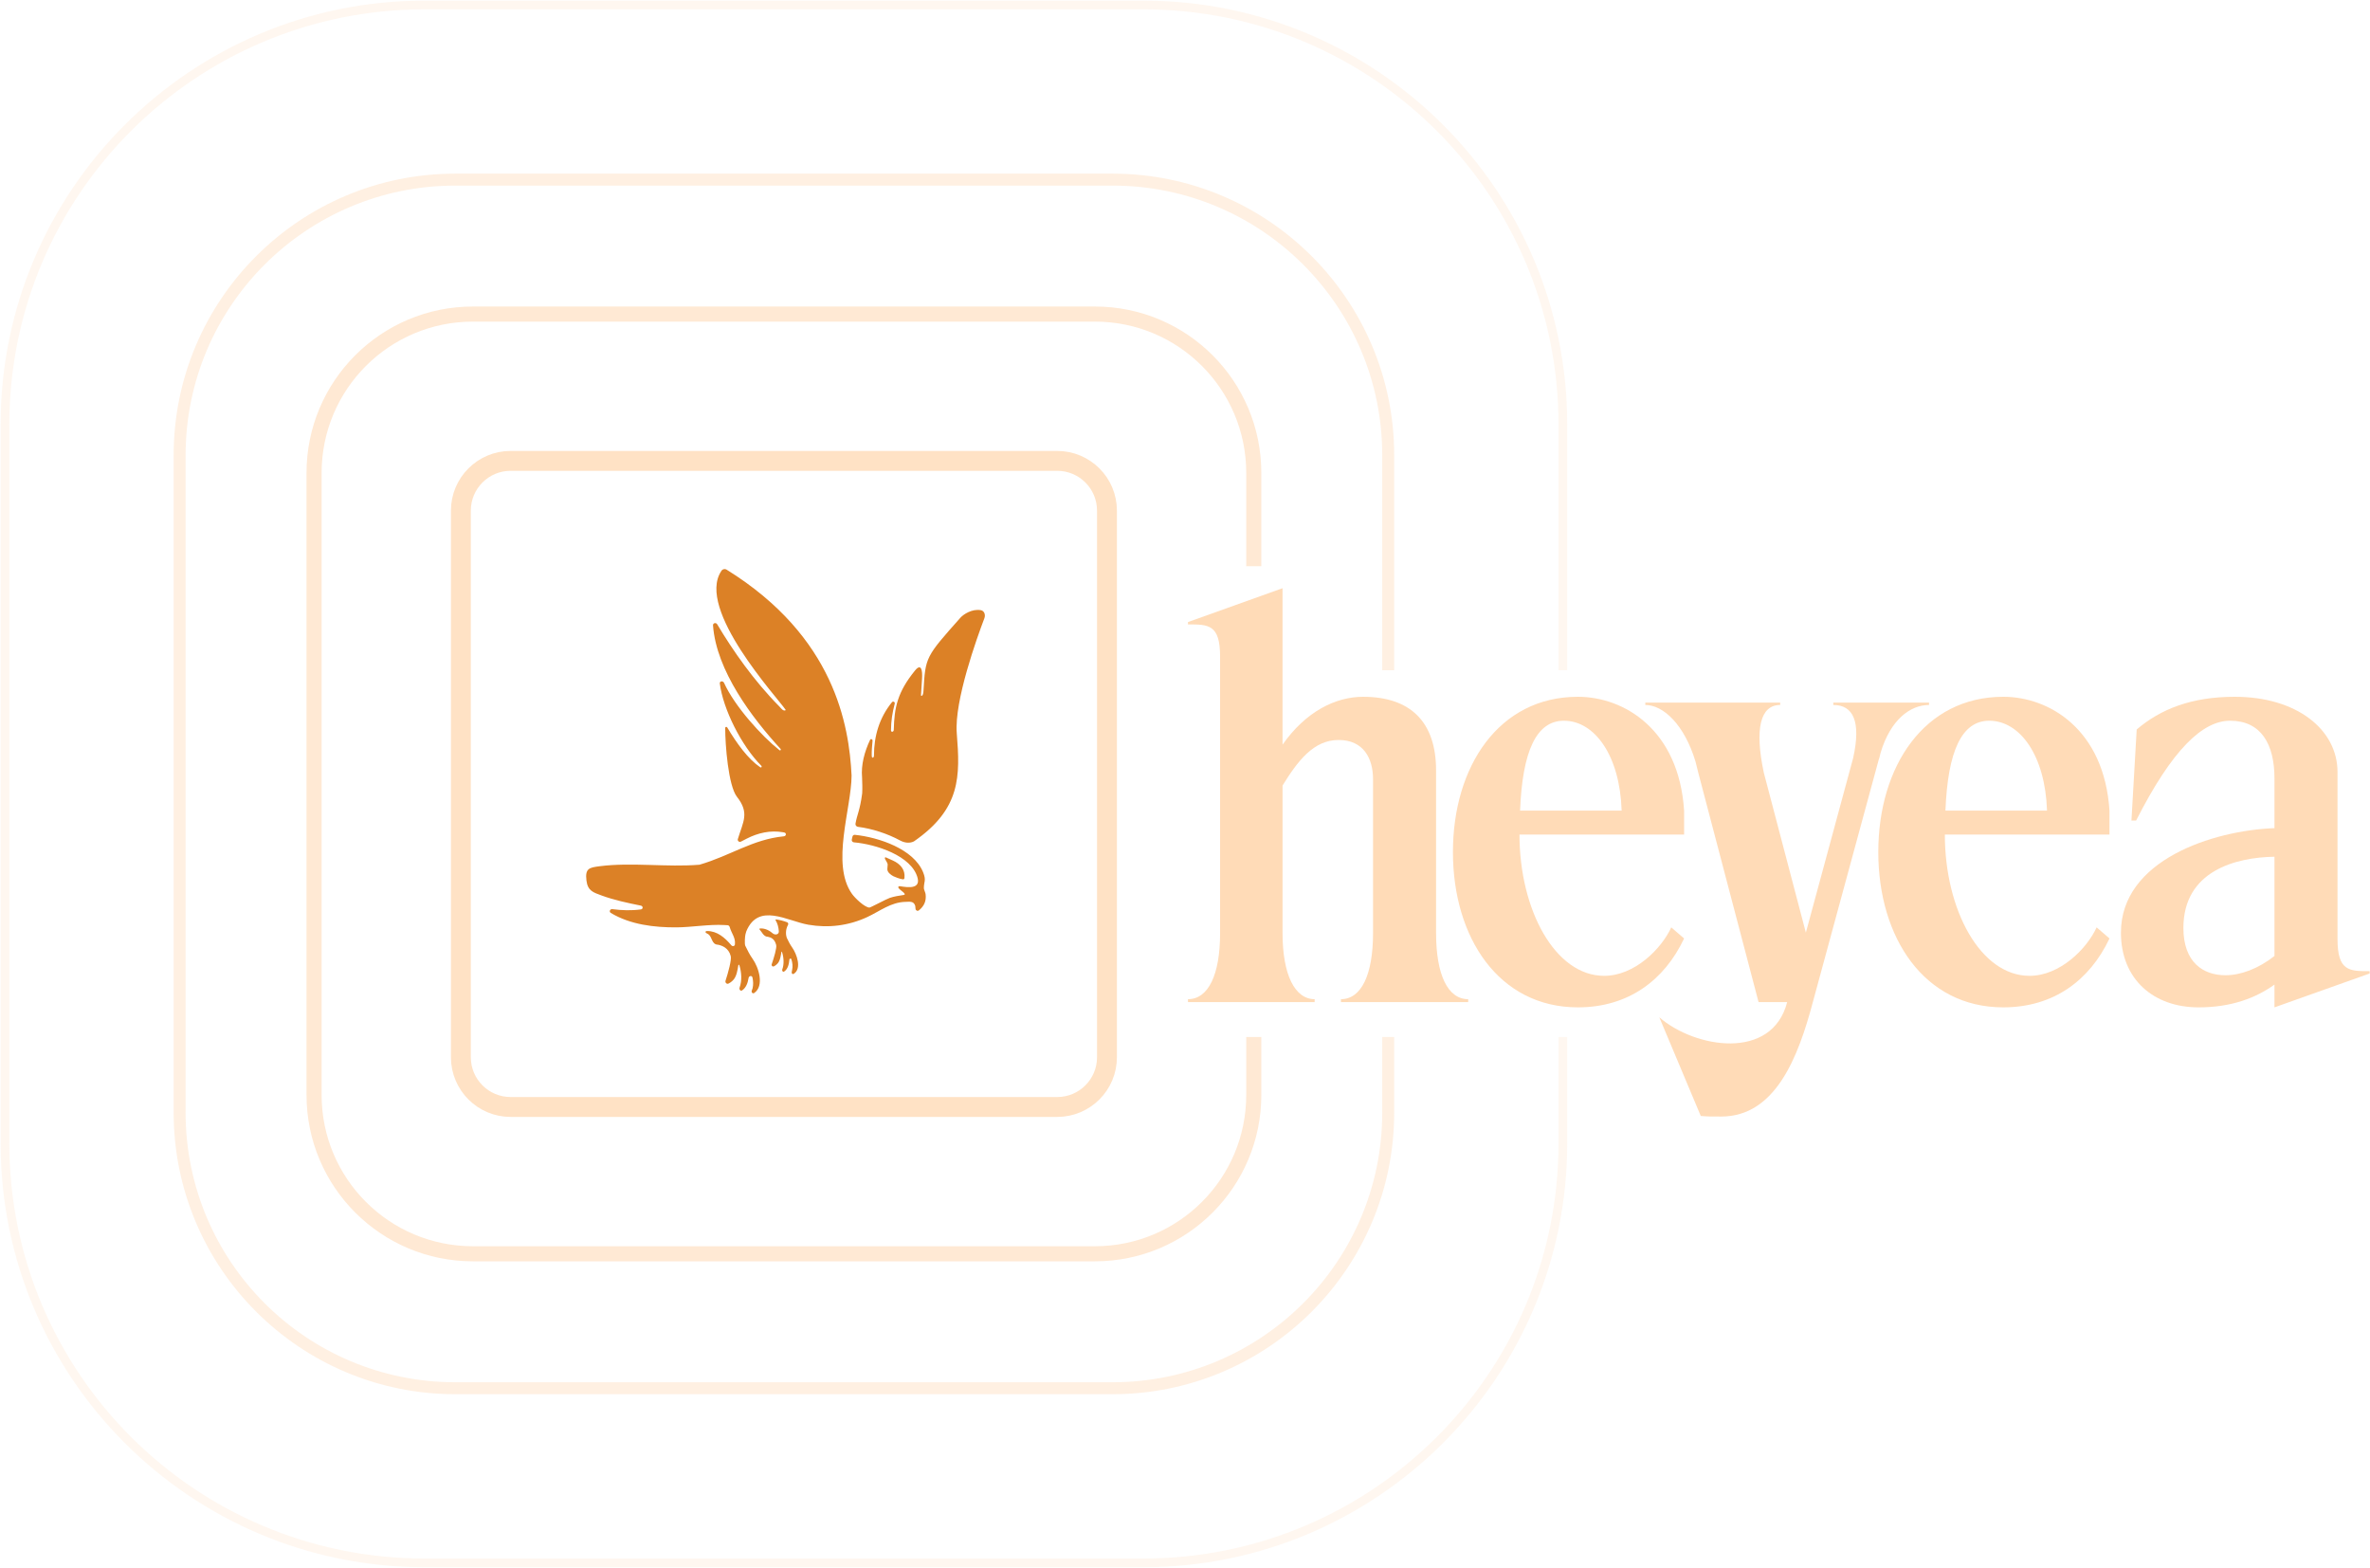 <svg width="2860" height="1892" viewBox="0 0 2860 1892" fill="none" xmlns="http://www.w3.org/2000/svg">
<path d="M1886 808.784V512.449C1886 232.745 1659.26 6 1379.55 6H512.449C232.745 6 6 232.745 6 512.449V1379.55C6 1659.26 232.745 1886 512.449 1886H1379.55C1659.26 1886 1886 1659.26 1886 1379.55V1251.37" stroke="#FFDBB7" stroke-opacity="0.2" stroke-width="10.52"/>
<path d="M1675.24 808.784L1675.24 549.54C1675.24 365.744 1526.25 216.747 1342.45 216.747H549.539C365.743 216.747 216.746 365.744 216.746 549.54V1342.45C216.746 1526.25 365.743 1675.25 549.539 1675.25H1342.45C1526.25 1675.25 1675.24 1526.25 1675.24 1342.45L1675.24 1251.37" stroke="#FFDBB7" stroke-opacity="0.4" stroke-width="14.43"/>
<path d="M1513 683.298V570.687C1513 464.823 1427.18 379.003 1321.31 379.003H570.686C464.822 379.003 379.002 464.823 379.002 570.687V1321.31C379.002 1427.18 464.822 1513 570.686 1513H1321.31C1427.18 1513 1513 1427.18 1513 1321.31V1251.37" stroke="#FFDBB7" stroke-opacity="0.6" stroke-width="18.21"/>
<path d="M1275.8 556.16H616.201C583.043 556.16 556.162 583.041 556.162 616.2V1275.8C556.162 1308.96 583.043 1335.84 616.201 1335.84H1275.8C1308.96 1335.84 1335.84 1308.96 1335.84 1275.8V616.2C1335.84 583.041 1308.96 556.16 1275.8 556.16Z" stroke="#FFDBB7" stroke-opacity="0.8" stroke-width="24"/>
<path d="M870.394 689.165C871.628 686.823 874.666 686.077 876.916 687.473C1007.33 768.422 1024.63 875.312 1027.65 935.881C1027.44 975.582 1002.45 1042.67 1028.15 1078.71C1031.65 1083.62 1043.15 1094.86 1049.12 1095.21C1050.48 1095.28 1069.46 1084.96 1073.81 1083.5C1079.29 1081.66 1084.97 1080.87 1090.64 1079.98C1091.34 1079.87 1092.08 1079.41 1091.79 1078.75C1090.59 1076 1081.11 1071.42 1084.86 1069.51C1085 1069.43 1085.16 1069.36 1085.32 1069.36C1088.06 1069.32 1111.54 1075.78 1107.32 1059.48C1100.34 1032.56 1056.69 1018.74 1030.4 1016.49C1028.7 1016.34 1027.51 1014.74 1027.9 1013.08L1028.74 1009.49C1029.05 1008.17 1030.28 1007.28 1031.62 1007.42C1060.32 1010.42 1102.6 1024.47 1113.97 1052.59C1118.07 1062.73 1114.78 1063.77 1114.88 1071.99C1114.89 1073.26 1116.71 1077.08 1116.95 1078.86C1118.09 1087.48 1114.97 1093.66 1108.86 1098.58C1107.28 1099.85 1105.03 1098.76 1104.82 1096.75L1104.49 1093.45C1104.47 1093.29 1104.44 1093.12 1104.39 1092.97C1102.57 1087.15 1097.63 1088.2 1092.75 1088.31C1074.99 1088.7 1061.92 1099.51 1046.65 1106.62C1024.22 1117.07 999.831 1120.14 975.44 1115.89C949.864 1111.44 915.215 1088.71 900.591 1123.9C900.312 1124.57 899.967 1125.93 899.588 1127.45C898.971 1129.92 898.315 1139.04 899.386 1141.35C899.459 1141.51 899.541 1141.66 899.63 1141.81C902.132 1146.98 904.85 1152.35 908.153 1156.97C915.587 1167.37 922.549 1189.55 910.272 1198.23C908.435 1199.53 906.438 1197.58 907.187 1195.46L908.187 1192.62C909.206 1188.31 908.971 1183.94 908.051 1179.67C907.441 1176.85 903.789 1177.4 903.329 1180.25C902.368 1186.22 900.344 1191.87 895.62 1195.1C893.621 1196.46 891.71 1193.97 892.533 1191.69C895.534 1183.4 894.865 1173.49 892.345 1165.18C891.945 1163.86 891.148 1163.79 890.921 1165.15C890.178 1169.6 889.018 1179.4 883.737 1183.71C883.565 1183.85 883.409 1184.01 883.253 1184.16C882.496 1184.94 880.971 1185.91 879.3 1186.84C877.163 1188.04 874.778 1185.83 875.542 1183.51C878.719 1173.83 883.099 1157.94 881.774 1153.58C879.255 1143.83 871.197 1141.04 866.727 1140.08C866.566 1140.05 866.399 1140.03 866.235 1140.02C858.647 1139.66 859.688 1131.06 854.878 1127.42C854.346 1127.02 853.788 1126.71 853.212 1126.48C850.797 1125.48 850.706 1123.52 853.318 1123.51C865.278 1123.44 874.71 1131.36 882.503 1140.7C883.914 1142.39 886.639 1141.88 886.864 1139.69C887.721 1131.36 882.933 1126.87 880.517 1118.61C880.175 1117.43 879.158 1116.56 877.938 1116.49L873.873 1116.28C856.007 1115.2 834.371 1119 816.473 1119.1C789.487 1119.26 760.592 1115.81 737.113 1101.69C734.657 1100.22 736.126 1096.74 738.967 1097.11C750.373 1098.63 762.011 1098.98 773.358 1097.44C776.219 1097.05 776.19 1093.44 773.359 1092.86C757.529 1089.67 741.008 1086.13 726.287 1080.74C715.792 1076.9 709.221 1075.01 707.692 1062.53C705.882 1047.76 711.268 1046.92 723.681 1045.31C761.925 1040.35 805.067 1046.73 843.834 1043.51C844.013 1043.49 844.192 1043.46 844.365 1043.41C881.421 1032.61 908.285 1012.88 945.781 1009.23C948.923 1008.92 949.364 1005.14 946.258 1004.57C945.766 1004.48 945.27 1004.39 944.77 1004.3C929.765 1001.64 914.55 1005.1 901.001 1012.08L894.155 1015.6C892.059 1016.68 889.708 1014.77 890.395 1012.51C896.89 991.192 904.623 981.053 889.341 961.564C878.826 948.154 875.078 898.153 875.153 878.429C875.158 877.075 876.886 876.66 877.581 877.822C889.319 897.451 902.752 915.958 917.394 925.87C918.696 926.751 919.805 925.182 918.699 924.065C894.357 899.487 872.599 855.584 868.633 824.861C868.237 821.789 872.46 821.22 873.741 824.04C886.664 852.478 919.025 888.133 940.484 905.197C941.739 906.195 942.934 904.783 941.848 903.603C907.796 866.588 864.407 809.44 860.436 754.655C860.231 751.818 863.985 750.878 865.443 753.321C884.547 785.35 909.814 821.568 940.644 852.705C942.737 854.819 944.652 858.018 947.539 857.301C947.861 857.221 948.237 856.829 948.053 856.553C938.257 841.918 839.695 735.339 870.394 689.165ZM936.684 1109.51C940.744 1110.09 945.274 1111.16 949.938 1112.97C951.158 1113.45 951.554 1114.95 950.924 1116.1C947.466 1122.39 948.411 1128.96 949.445 1131.7C951.333 1135.64 953.384 1139.73 955.879 1143.25C961.609 1151.35 967.825 1168.86 957.869 1175.18C956.567 1176.01 955.111 1174.77 955.384 1173.25L955.891 1170.45C956.896 1166.16 956.294 1161.8 955.032 1157.65C954.612 1156.26 952.739 1156.56 952.602 1158C952.067 1163.61 950.738 1169.38 946.344 1172.37C944.846 1173.39 943.413 1171.53 944.032 1169.83C946.41 1163.29 945.805 1155.41 943.745 1148.92C943.535 1148.26 943.091 1148.21 942.963 1148.89C942.385 1151.94 941.652 1160.41 937.219 1163.82C936.727 1164.44 935.443 1165.27 934.026 1166.07C932.425 1166.97 930.66 1165.34 931.262 1163.6C933.855 1156.13 937.651 1143.62 936.645 1140.27C934.711 1132.7 930.056 1131.17 926.719 1130.48C921.354 1130.35 919.633 1124.8 916.646 1121.66C916.258 1121.25 916.417 1120.55 916.975 1120.48C920.444 1120.05 926.318 1120.99 932.299 1126.18C935.367 1128.84 940.134 1127.83 939.852 1123.78C939.528 1119.12 938.301 1114.27 936.004 1110.63C935.682 1110.12 936.086 1109.42 936.684 1109.51ZM1068.77 1034.53L1077.33 1038.37C1086.52 1042.49 1092.62 1049.54 1091.45 1059.54C1091.33 1060.54 1090.62 1061.24 1089.62 1061.13C1085.79 1060.71 1079.22 1057.99 1078.07 1057.38C1075.04 1055.79 1070.68 1052.62 1070.8 1048.78C1070.89 1045.96 1071.06 1044.88 1071.21 1043.13C1071.27 1042.45 1069.91 1039.48 1068.6 1037.59C1067.86 1036.54 1067.25 1034.9 1068.48 1034.54C1068.55 1034.52 1068.7 1034.5 1068.77 1034.53ZM1158.95 745.468C1162.66 741.293 1172.93 734.516 1183.51 736.302C1187.86 737.038 1189.47 741.948 1187.9 746.079C1178.94 769.647 1151.45 845.821 1154.58 884.819C1158.74 936.745 1159.61 976.06 1102.94 1015.31C1097.67 1018.02 1091.42 1017.07 1086.21 1014.24C1070.76 1005.88 1052.34 999.935 1035.33 997.763C1033.43 997.521 1032.04 995.8 1032.37 993.911C1034.24 982.946 1037.73 978.197 1040.44 957.384C1040.79 950.983 1040.55 944.625 1040.31 938.253C1038.9 922.904 1043.32 906.974 1049.96 892.851C1050.78 891.11 1053.11 892.003 1052.94 893.92C1052.39 900.16 1051.78 906.215 1051.98 912.21C1052.08 915.353 1054.66 914.863 1054.66 911.718C1054.67 888.352 1061.09 866.129 1076.38 847.392C1077.75 845.721 1080.26 847.151 1079.71 849.235C1076.92 859.719 1075.25 870.155 1075.21 881.244C1075.2 883.969 1078.5 883.466 1078.57 880.742C1079.21 853.805 1082.98 835.167 1104.24 809.084C1111.55 800.111 1113.49 808.331 1112.62 819.873C1111.9 829.421 1111.4 838.867 1111.39 838.884C1111.33 840.064 1113.99 841.148 1114.43 833.506C1116.77 792.743 1116.95 792.742 1158.95 745.468Z" fill="#DC8126"/>
<path d="M2820.8 1133.2V931.714C2820.8 880.289 2771.49 840.838 2696.81 840.838C2644.68 840.838 2607.35 855.631 2578.46 880.289L2572.12 990.186H2577.75C2621.43 904.238 2658.06 869.724 2691.18 869.724C2728.51 869.724 2744.72 897.9 2744.72 939.469V999.35C2670.04 1002.17 2559.44 1038.09 2559.44 1125.45C2559.44 1181.81 2598.89 1215.63 2653.14 1215.63C2692.59 1215.63 2722.17 1204.35 2744.72 1188.15V1215.63L2859.55 1174.77V1171.95C2834.89 1171.95 2820.8 1171.95 2820.8 1133.2ZM2744.72 1153.63C2724.99 1169.13 2703.86 1176.87 2685.54 1176.87C2658.77 1176.87 2634.82 1161.37 2634.82 1119.81C2634.82 1050.78 2698.22 1034.57 2744.72 1033.86V1153.63Z" fill="#FFDBB7"/>
<path d="M2417.4 840.838C2322.29 840.838 2266.64 924.668 2266.64 1028.23C2266.64 1131.79 2322.29 1215.62 2417.4 1215.62C2477.99 1215.62 2521.67 1183.21 2545.62 1132.49L2530.12 1119.1C2518.14 1145.17 2485.73 1177.58 2449.1 1177.58C2389.93 1177.58 2346.95 1097.97 2346.95 1007.09H2545.62V978.204C2539.28 880.281 2473.06 840.83 2417.4 840.83V840.838ZM2347.66 978.212C2350.48 906.356 2367.38 869.724 2400.49 869.724C2437.83 869.724 2468.12 911.993 2470.24 978.212H2347.66Z" fill="#FFDBB7"/>
<path d="M2269.39 909.182L2267.77 914.477L2269.39 908.481C2281.37 868.33 2305.32 850.71 2327.86 850.71V847.892H2212.33V850.71C2236.28 850.71 2246.14 870.431 2236.28 914.819L2179.22 1125.46L2128.49 932.43C2117.22 879.596 2124.26 850.71 2148.21 850.71V847.892H1985.48V850.71C2007.32 850.71 2032.68 874.659 2046.06 919.047L2049.58 933.139L2122.15 1209.3H2156.67C2138.36 1280.45 2045.36 1264.95 2002.38 1227.62L2052.4 1346.67C2059.45 1347.38 2065.78 1347.38 2077.06 1347.38C2142.58 1347.38 2170.05 1275.52 2187.66 1209.3L2267.04 917.12C2268.14 914.16 2268.76 911.675 2269.38 909.19L2269.39 909.182Z" fill="#FFDBB7"/>
<path d="M2032.3 1132.5L2016.8 1119.11C2004.83 1145.18 1972.42 1177.58 1935.79 1177.58C1876.62 1177.58 1833.64 1097.98 1833.64 1007.1H2032.3V978.211C2025.97 880.289 1959.74 840.838 1904.09 840.838C1808.98 840.838 1753.33 924.668 1753.33 1028.23C1753.33 1131.79 1808.98 1215.62 1904.09 1215.62C1964.67 1215.62 2008.35 1183.21 2032.3 1132.49V1132.5ZM1887.18 869.724C1924.52 869.724 1954.81 911.993 1956.93 978.211H1834.35C1837.17 906.356 1854.08 869.724 1887.18 869.724Z" fill="#FFDBB7"/>
<path d="M1732.98 1126.16V929.616C1732.98 871.144 1701.99 840.849 1644.92 840.849C1611.81 840.849 1575.89 858.461 1547.71 898.612V709.813L1433.59 750.674V753.492C1458.24 753.492 1472.34 753.492 1472.34 792.234V1126.15C1472.34 1176.17 1458.24 1205.76 1433.59 1205.76V1209.28H1586.46V1205.76C1562.51 1205.76 1547.72 1176.18 1547.72 1126.15V947.92C1566.03 918.334 1585.05 892.967 1615.35 892.967C1645.64 892.967 1656.91 915.507 1656.91 940.165V1126.14C1656.91 1176.16 1642.81 1205.76 1618.17 1205.76V1209.27H1771.74V1205.76C1747.08 1205.76 1733 1176.17 1733 1126.14L1732.98 1126.16Z" fill="#FFDBB7"/>
</svg>
